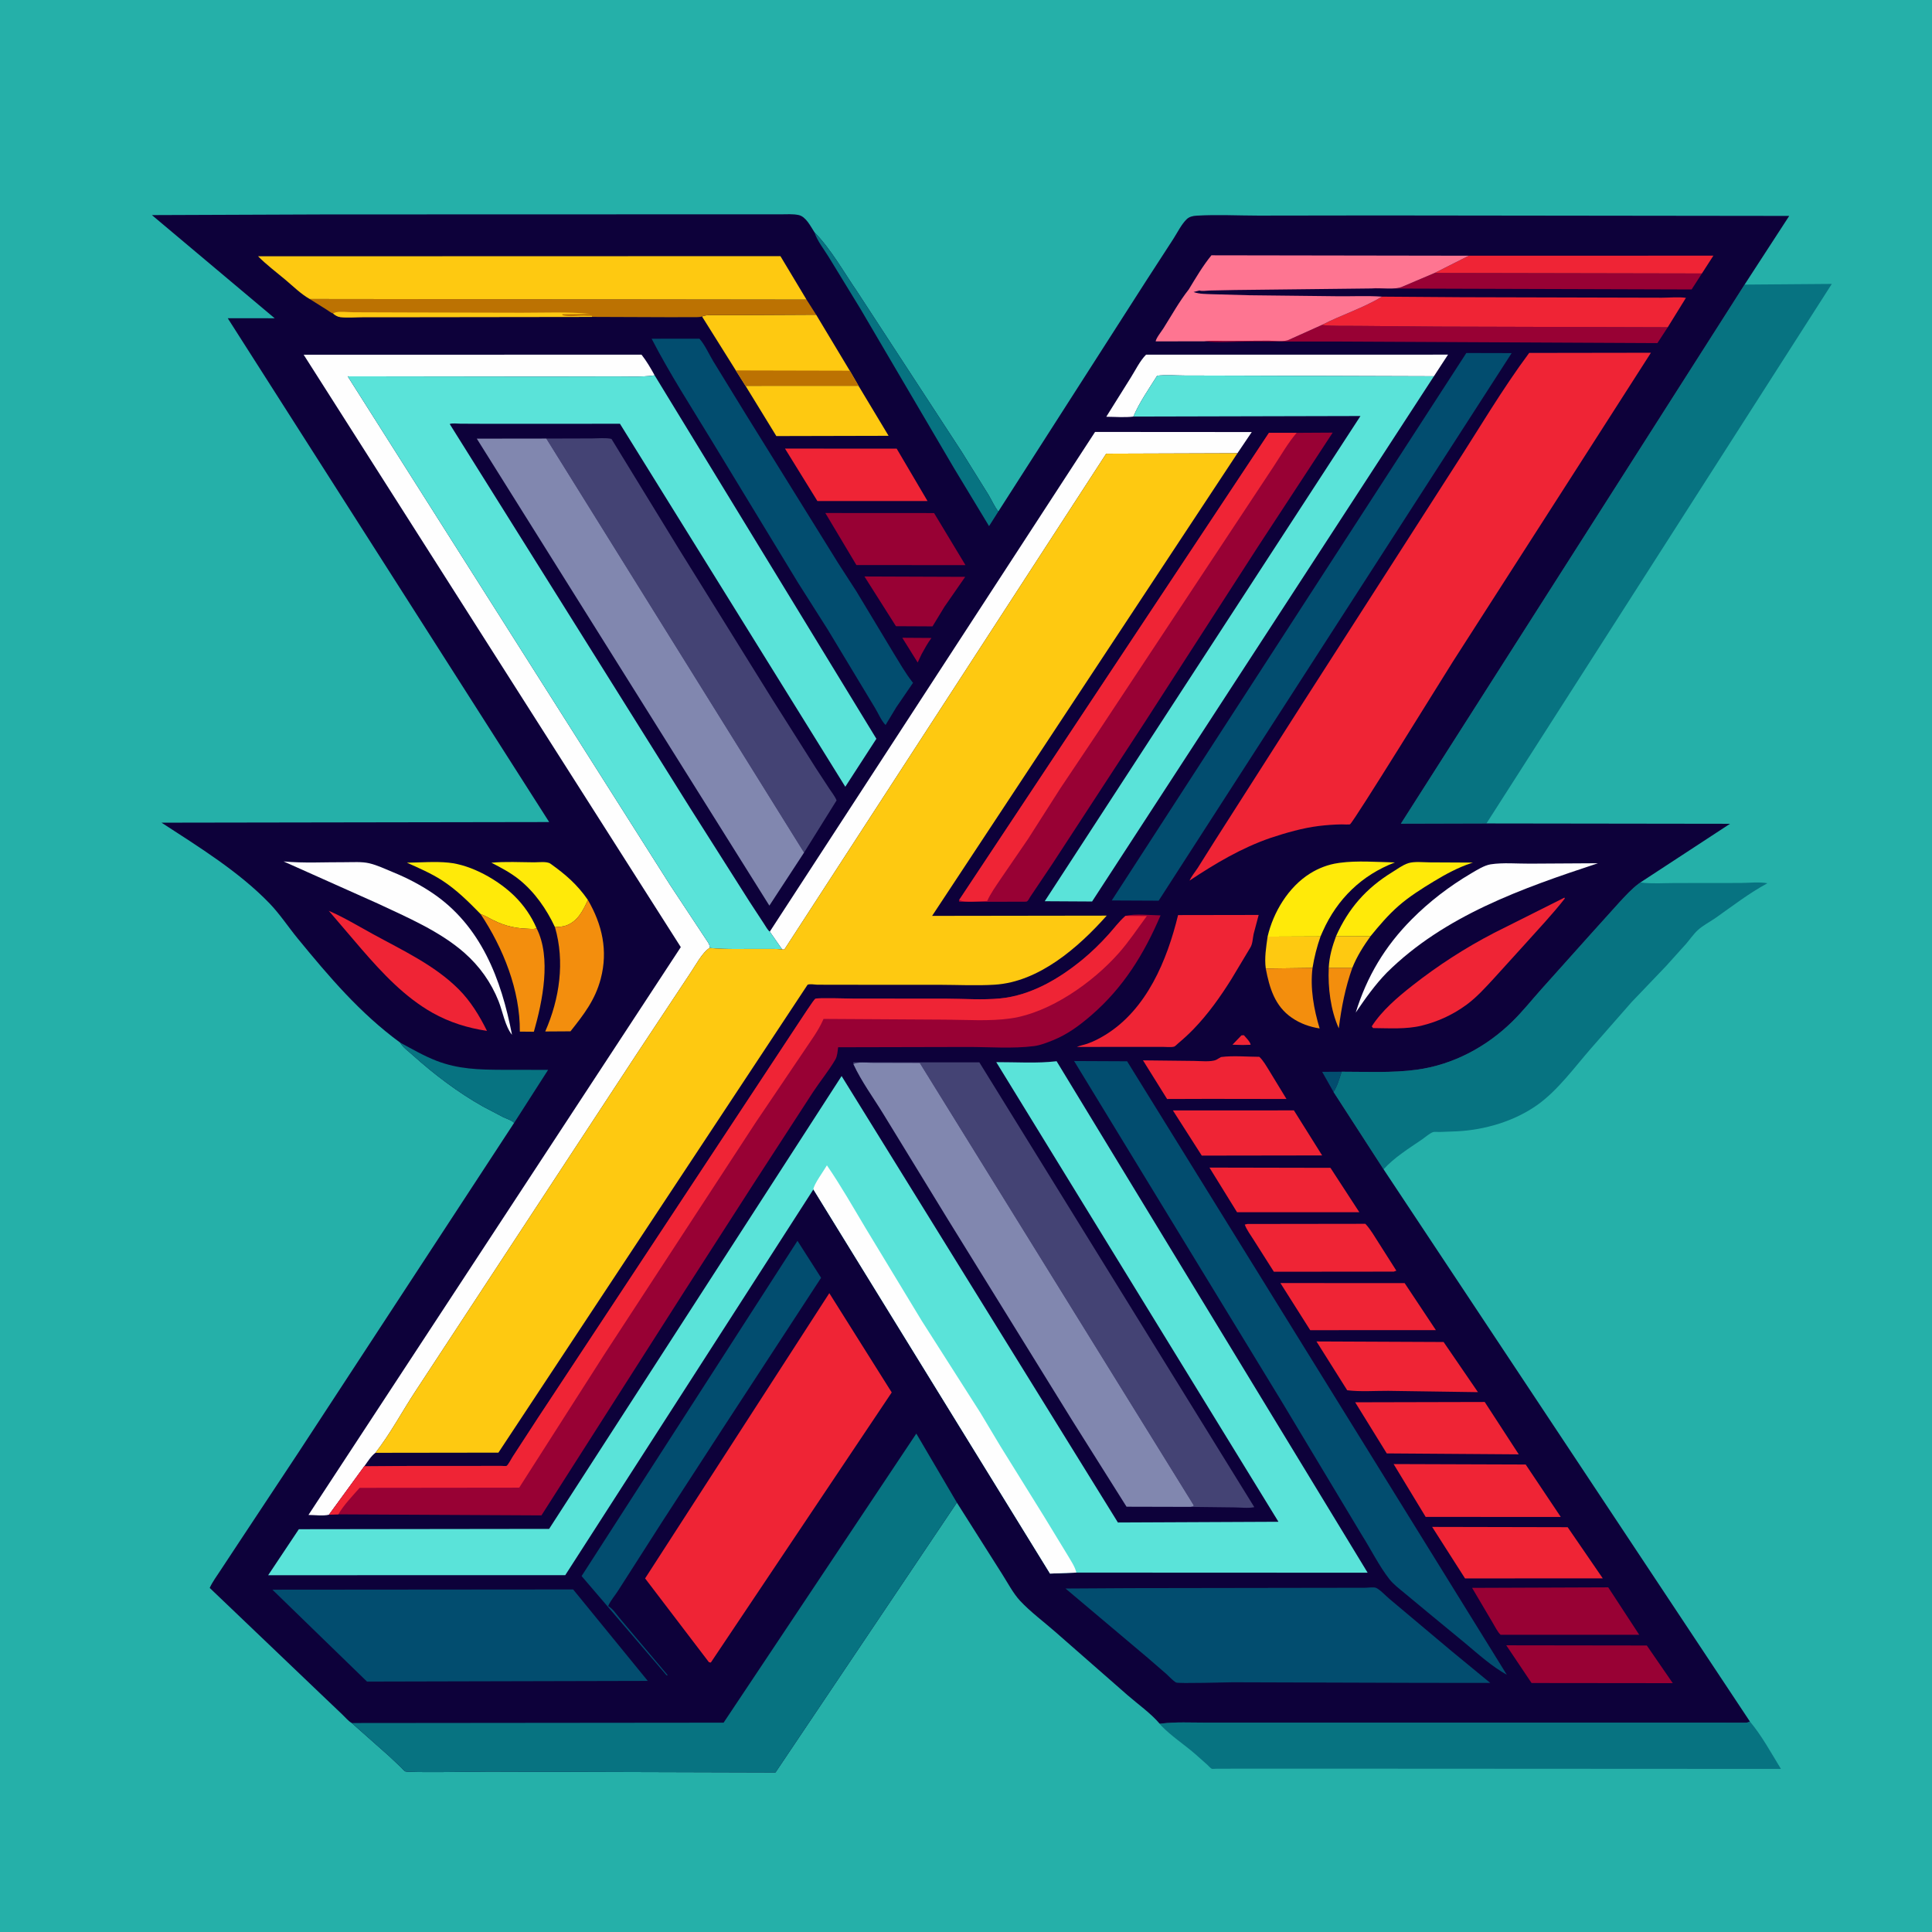 <svg version="1.1" xmlns="http://www.w3.org/2000/svg" style="display: block;" viewBox="0 0 2048 2048" width="1024" height="1024">
<path transform="translate(0,0)" fill="rgb(37,176,169)" d="M -0 -0 L 2048 0 L 2048 2048 L -0 2048 L -0 -0 z"/>
<path transform="translate(0,0)" fill="rgb(7,115,129)" d="M 1854.95 1824.85 C 1867.35 1839.56 1877.81 1858.69 1887.86 1875.12 L 1384.77 1874.85 L 1305.3 1874.9 L 1288.77 1874.96 C 1288.12 1874.97 1285.09 1875.23 1284.52 1874.98 C 1283.18 1874.39 1280.93 1871.75 1279.69 1870.63 L 1266.51 1858.96 C 1255.25 1849.22 1241.36 1840.12 1231.17 1829.48 C 1230.1 1828.37 1230.1 1828.3 1229.33 1827.23 L 1230.27 1827.12 L 1231.83 1826.95 C 1246.72 1825.22 1262.28 1826.05 1277.26 1826.04 L 1355.05 1826.04 L 1686.86 1826.07 L 1850.74 1826.08 C 1852.37 1826.04 1853.52 1825.61 1854.95 1824.85 z"/>
<path transform="translate(0,0)" fill="rgb(7,115,129)" d="M 1422.26 1136.07 C 1448.46 1136.03 1476.01 1137.49 1502 1133.92 C 1540.37 1128.64 1575.63 1109.86 1603.18 1082.81 C 1614.08 1072.11 1623.69 1060.04 1633.86 1048.65 L 1686.15 990.276 L 1716.56 956.552 C 1723.01 949.615 1729.63 942.263 1737.26 936.599 L 1738.88 935.433 L 1739.86 935.568 C 1751.44 937.019 1763.84 936.069 1775.54 936.061 L 1844.91 935.982 C 1853.88 935.968 1864.85 934.62 1873.55 936.282 C 1854.22 946.736 1836.86 960.152 1818.95 972.794 C 1812.75 977.171 1805.32 980.84 1799.77 985.96 C 1795.21 990.167 1791.42 995.755 1787.36 1000.47 L 1766.06 1024.12 L 1729.52 1062.32 L 1686.7 1111.14 C 1669.23 1131.15 1651.65 1155.52 1630 1171.02 C 1605.66 1188.45 1573.95 1197.82 1544.25 1199.25 L 1526.17 1199.94 C 1524.38 1200 1520.54 1199.57 1519.06 1200.08 C 1515.55 1201.3 1510.55 1205.69 1507.33 1207.9 C 1493.51 1217.38 1477.92 1226.99 1466.64 1239.52 L 1413.61 1157.53 C 1417.85 1150.95 1419.82 1143.45 1422.26 1136.07 z"/>
<path transform="translate(0,0)" fill="rgb(7,115,129)" d="M 1849.34 301.686 L 1941.79 300.968 L 1575.69 872.899 L 1484.99 873.144 L 1849.34 301.686 z"/>
<path transform="translate(0,0)" fill="rgb(13,1,58)" d="M 424.203 1105.24 C 381.588 1074.02 349.056 1035.62 315.768 995.06 C 305.716 982.813 296.71 969.024 285.744 957.645 C 253.252 923.927 210.33 897.504 171.234 872.074 L 582.158 871.416 L 241.407 337.323 L 291.17 337.384 L 161.057 228.009 L 345.724 227.304 L 675.254 227.213 L 796.094 227.177 L 827.532 227.201 C 833.697 227.213 840.468 226.651 846.5 227.925 C 854.353 229.585 859.194 239.84 863.306 246.138 C 880.845 264.084 893.997 287.76 908.167 308.378 L 1019.39 478.812 L 1047.62 524.141 C 1051.14 529.91 1054.07 536.998 1058.3 542.178 L 1214.76 298.028 L 1243.69 253.394 C 1247.95 246.777 1252.3 237.861 1257.85 232.461 C 1260.74 229.643 1264.61 228.843 1268.5 228.609 C 1290.01 227.317 1312.35 228.529 1333.95 228.547 L 1460.75 228.374 L 1896.64 228.89 L 1849.34 301.686 L 1484.99 873.144 L 1575.69 872.899 L 1833.9 873.252 L 1738.88 935.433 L 1737.26 936.599 C 1729.63 942.263 1723.01 949.615 1716.56 956.552 L 1686.15 990.276 L 1633.86 1048.65 C 1623.69 1060.04 1614.08 1072.11 1603.18 1082.81 C 1575.63 1109.86 1540.37 1128.64 1502 1133.92 C 1476.01 1137.49 1448.46 1136.03 1422.26 1136.07 C 1419.82 1143.45 1417.85 1150.95 1413.61 1157.53 L 1466.64 1239.52 L 1854.95 1824.85 C 1853.52 1825.61 1852.37 1826.04 1850.74 1826.08 L 1686.86 1826.07 L 1355.05 1826.04 L 1277.26 1826.04 C 1262.28 1826.05 1246.72 1825.22 1231.83 1826.95 L 1230.27 1827.12 L 1229.33 1827.23 C 1219.95 1816.15 1206.16 1806.46 1195.11 1796.83 L 1118.58 1729.78 C 1106.42 1719.12 1092.3 1708.66 1081.35 1696.92 C 1073.96 1689 1068.13 1677.67 1062.22 1668.44 L 1014.32 1592.82 L 822.059 1878.87 L 518.208 1877.98 C 509.556 1877.99 432.589 1879.31 429.514 1877.73 C 428.22 1877.06 426.077 1874.43 424.942 1873.34 L 412.517 1861.62 L 372.831 1826.47 C 369.483 1824.61 365.753 1820.2 362.942 1817.52 L 338.753 1794.48 L 222.304 1683.26 C 225.1 1676.97 229.636 1670.95 233.395 1665.16 L 253.755 1634.31 L 316.3 1539.8 L 545.007 1190.25 C 542.16 1187.31 537.05 1185.96 533.353 1184.18 L 512.108 1173.02 C 485.566 1158.15 459.96 1138.67 437.339 1118.35 C 432.691 1114.17 427.479 1110.65 424.203 1105.24 z"/>
<path transform="translate(0,0)" fill="rgb(239,36,53)" d="M 1316.01 1097.5 L 1318.61 1097.38 C 1320.81 1100.1 1325.24 1104.14 1325.75 1107.5 L 1317.33 1107.73 L 1306.47 1107.44 L 1316.01 1097.5 z"/>
<path transform="translate(0,0)" fill="rgb(2,77,111)" d="M 1413.61 1157.53 L 1401.53 1136.19 L 1422.26 1136.07 C 1419.82 1143.45 1417.85 1150.95 1413.61 1157.53 z"/>
<path transform="translate(0,0)" fill="rgb(152,1,52)" d="M 956.456 676.06 L 987.389 676.266 C 983.351 681.686 980.196 687.465 976.963 693.386 L 972.775 702.29 L 956.456 676.06 z"/>
<path transform="translate(0,0)" fill="rgb(243,142,13)" d="M 1408.52 1025.96 L 1433.51 1025.96 C 1426.03 1046.95 1421.94 1068.02 1419.17 1090.08 C 1410.41 1070.55 1407.6 1047.1 1408.52 1025.96 z"/>
<path transform="translate(0,0)" fill="rgb(254,201,17)" d="M 1416.29 992.308 L 1452.76 992.472 C 1445.19 1003.13 1438.37 1013.76 1433.51 1025.96 L 1408.52 1025.96 C 1409.11 1014.11 1412.18 1003.38 1416.29 992.308 z"/>
<path transform="translate(0,0)" fill="rgb(254,201,17)" d="M 1343.7 992.892 L 1399.82 992.662 C 1395.94 1003.66 1393.2 1014.56 1391.32 1026.06 L 1341.77 1026.71 C 1340.25 1015.27 1342.14 1004.22 1343.7 992.892 z"/>
<path transform="translate(0,0)" fill="rgb(243,142,13)" d="M 1341.77 1026.71 L 1391.32 1026.06 C 1388.67 1047.53 1392.67 1069.71 1398.88 1090.2 C 1388.19 1088.51 1378.4 1085.04 1369.42 1078.89 C 1351.27 1066.44 1345.71 1047.19 1341.77 1026.71 z"/>
<path transform="translate(0,0)" fill="rgb(255,234,9)" d="M 588.271 982.778 C 579.438 963.828 566.815 945.625 550.413 932.444 C 541.395 925.198 531.156 919.754 520.894 914.524 C 535.715 913.085 551.507 914.037 566.421 914.093 C 570.823 914.11 579.812 912.913 583.446 915.507 C 599.551 927.001 611.834 937.558 623.201 953.98 C 618.172 965.035 612.584 976.48 600.352 981.029 C 596.649 982.406 592.185 982.532 588.271 982.778 z"/>
<path transform="translate(0,0)" fill="rgb(255,234,9)" d="M 509.415 968.904 C 496.67 955.858 483.852 943.079 468.426 933.14 C 456.952 925.748 443.8 920.045 431.34 914.485 C 445.708 914.321 461.256 913.006 475.497 914.441 C 500.112 916.922 528.208 932.966 545.5 949.967 C 555.207 959.51 563.438 971.393 568.764 983.932 L 567.92 984.286 C 565.238 985.094 561.363 984.54 558.526 984.446 C 543.189 983.937 531.039 980.174 517.537 972.65 C 515.135 971.312 512.856 970.195 510.281 969.222 L 509.415 968.904 z"/>
<path transform="translate(0,0)" fill="rgb(152,1,52)" d="M 916.353 611.082 L 1023.15 611.48 L 1001.16 643.193 L 988.497 663.992 L 949.744 663.796 L 916.353 611.082 z"/>
<path transform="translate(0,0)" fill="rgb(243,142,13)" d="M 509.415 968.904 L 510.281 969.222 C 512.856 970.195 515.135 971.312 517.537 972.65 C 531.039 980.174 543.189 983.937 558.526 984.446 C 561.363 984.54 565.238 985.094 567.92 984.286 L 568.764 983.932 C 584.718 1015.24 575.061 1061.63 565.934 1093.69 L 551.039 1093.55 C 551.493 1049.76 533.283 1004.76 509.415 968.904 z"/>
<path transform="translate(0,0)" fill="rgb(255,234,9)" d="M 1416.29 992.308 C 1429.47 962.903 1448.11 941.6 1475.77 924.575 C 1480.8 921.478 1487.03 916.868 1492.63 915.056 C 1499.18 912.933 1508.87 914.115 1515.8 914.147 L 1561.43 914.377 L 1559.63 914.951 C 1545.91 919.402 1532.26 926.801 1519.96 934.266 C 1507 942.127 1493.85 950.389 1482.43 960.392 C 1471.36 970.081 1462.04 981.134 1452.76 992.472 L 1416.29 992.308 z"/>
<path transform="translate(0,0)" fill="rgb(7,115,129)" d="M 863.306 246.138 C 880.845 264.084 893.997 287.76 908.167 308.378 L 1019.39 478.812 L 1047.62 524.141 C 1051.14 529.91 1054.07 536.998 1058.3 542.178 L 1048.44 557.711 L 1011.45 496.531 L 912.019 327.29 L 878.543 272.536 C 873.402 264.159 866.334 255.477 863.306 246.138 z"/>
<path transform="translate(0,0)" fill="rgb(7,115,129)" d="M 424.203 1105.24 C 436.98 1112.06 449.286 1119.31 462.844 1124.54 C 485.672 1133.34 507.847 1133.94 531.997 1134.03 L 581.022 1134.1 L 545.063 1190.24 L 545.007 1190.25 C 542.16 1187.31 537.05 1185.96 533.353 1184.18 L 512.108 1173.02 C 485.566 1158.15 459.96 1138.67 437.339 1118.35 C 432.691 1114.17 427.479 1110.65 424.203 1105.24 z"/>
<path transform="translate(0,0)" fill="rgb(255,234,9)" d="M 1343.7 992.892 C 1349.66 967.009 1365.78 940.274 1388.67 925.963 C 1397.7 920.312 1407.94 916.344 1418.5 914.872 L 1420.19 914.618 C 1438.6 912.063 1460.04 913.817 1478.69 914.215 C 1443.52 927.601 1417.5 952.998 1402.22 987.174 L 1399.82 992.662 L 1343.7 992.892 z"/>
<path transform="translate(0,0)" fill="rgb(152,1,52)" d="M 1453.88 305.779 C 1463.53 304.645 1478.78 307.824 1487.28 303.581 L 1520.77 289.338 L 1804.09 289.896 L 1793.19 306.84 L 1453.88 305.779 z"/>
<path transform="translate(0,0)" fill="rgb(243,142,13)" d="M 623.201 953.98 C 638.343 980.06 644.679 1007.72 636.81 1037.55 C 630.871 1060.05 618.912 1075.35 604.743 1093.24 L 577.972 1093.41 C 593.19 1058.81 598.941 1019.46 588.271 982.778 C 592.185 982.532 596.649 982.406 600.352 981.029 C 612.584 976.48 618.172 965.035 623.201 953.98 z"/>
<path transform="translate(0,0)" fill="rgb(239,36,53)" d="M 1557.04 271.064 L 1816.28 271.003 L 1804.09 289.896 L 1520.77 289.338 L 1557.04 271.064 z"/>
<path transform="translate(0,0)" fill="rgb(239,36,53)" d="M 348.502 965.479 C 364.592 972.455 379.654 981.569 395 990.005 C 426.362 1007.24 460.61 1023 486.223 1048.64 C 498.922 1061.35 508.279 1076.77 516.213 1092.78 C 495.836 1089.75 476.448 1083.73 458.438 1073.59 C 429.042 1057.04 405.343 1031.56 383.44 1006.34 L 348.502 965.479 z"/>
<path transform="translate(0,0)" fill="rgb(239,36,53)" d="M 1294.32 1120.5 C 1307.14 1118.83 1321.9 1120.24 1334.92 1120.27 C 1339.19 1124.21 1342.52 1130.34 1345.61 1135.25 L 1363.72 1164.97 L 1281.5 1164.85 L 1237.16 1164.99 L 1211.61 1124.01 L 1265.54 1124.61 C 1271.79 1124.63 1283.7 1125.98 1289.25 1123.44 L 1292.66 1121.47 L 1294.32 1120.5 z"/>
<path transform="translate(0,0)" fill="rgb(152,1,52)" d="M 1596.7 1744.09 L 1745.7 1744.29 L 1773.21 1784.22 L 1623.52 1784.06 L 1596.7 1744.09 z"/>
<path transform="translate(0,0)" fill="rgb(239,36,53)" d="M 1243.31 1177.08 L 1371.6 1177.05 L 1401.52 1224.8 L 1273.93 1224.99 L 1243.31 1177.08 z"/>
<path transform="translate(0,0)" fill="rgb(239,36,53)" d="M 1282.07 1237.69 L 1410.33 1237.95 L 1440.96 1285.02 L 1311.29 1284.98 L 1282.07 1237.69 z"/>
<path transform="translate(0,0)" fill="rgb(152,1,52)" d="M 1401.09 344.513 C 1414.14 345.945 1427.84 345.279 1441 345.481 L 1523.85 346.207 L 1767.89 346.896 L 1756.92 363.701 L 1421.31 362.052 L 1325.03 361.996 C 1309.32 362.029 1292.26 363.436 1276.69 361.791 C 1283.9 360.813 1291.93 361.456 1299.22 361.407 L 1344.74 361.149 C 1350.33 361.14 1361.51 362.609 1366.28 360.189 L 1401.09 344.513 z"/>
<path transform="translate(0,0)" fill="rgb(254,201,17)" d="M 790.288 408.977 L 910.048 408.946 L 941.936 461.974 L 822.946 462.253 L 790.288 408.977 z"/>
<path transform="translate(0,0)" fill="rgb(152,1,52)" d="M 874.882 543.803 L 990.162 543.871 L 1023.45 599.074 L 907.822 598.976 L 874.882 543.803 z"/>
<path transform="translate(0,0)" fill="rgb(239,36,53)" d="M 832.123 475.516 L 950.531 475.599 L 983.222 531.124 L 866.451 531.092 L 832.123 475.516 z"/>
<path transform="translate(0,0)" fill="rgb(239,36,53)" d="M 1322.28 1297.47 L 1447.35 1297.3 C 1452.85 1303.13 1457.09 1310.71 1461.44 1317.45 L 1480.19 1346.96 L 1477.5 1347.97 L 1350.35 1348.1 L 1328.85 1314.21 C 1325.77 1309.25 1321.43 1303.54 1319.5 1298.1 L 1322.28 1297.47 z"/>
<path transform="translate(0,0)" fill="rgb(239,36,53)" d="M 1357.28 1360.09 L 1489 1360.17 L 1522.11 1410.01 L 1388.88 1410.04 L 1357.28 1360.09 z"/>
<path transform="translate(0,0)" fill="rgb(254,254,254)" d="M 1621.89 915.5 L 1693.93 915.08 C 1613.97 941.458 1531.32 970.425 1470.2 1030.92 C 1457.67 1043.73 1447.2 1058.59 1437.13 1073.36 C 1449.01 1035.02 1468 1003.23 1496.37 974.631 C 1515.05 955.799 1536.57 939.322 1559.43 925.864 C 1565.25 922.436 1573.4 917.266 1580.16 916.219 C 1593.17 914.203 1608.6 915.59 1621.89 915.5 z"/>
<path transform="translate(0,0)" fill="rgb(254,254,254)" d="M 300.608 913.148 C 321.828 915.188 344.191 913.859 365.556 913.976 C 373.876 914.021 383.402 913.226 391.5 915.132 C 400.021 917.138 408.566 921.279 416.69 924.603 C 431.2 930.541 445.053 937.694 458.087 946.44 C 509.814 981.151 531.414 1037.98 542.736 1096.91 C 535.378 1087.88 532.864 1072.19 528.51 1061.25 C 520.606 1041.4 508.36 1024.2 492.328 1010.08 C 466.32 987.183 431.477 972.313 400.347 957.716 L 300.608 913.148 z"/>
<path transform="translate(0,0)" fill="rgb(239,36,53)" d="M 1395.51 1421.98 L 1530.29 1422.58 L 1566.69 1475.74 L 1471.6 1474.36 C 1457.51 1474.28 1442.01 1475.48 1428.08 1473.73 L 1395.51 1421.98 z"/>
<path transform="translate(0,0)" fill="rgb(152,1,52)" d="M 1560.49 1683.21 L 1704.79 1682.65 L 1737.66 1732.95 L 1590.72 1732.96 C 1587.36 1729.86 1584.79 1724.17 1582.34 1720.23 L 1560.49 1683.21 z"/>
<path transform="translate(0,0)" fill="rgb(239,36,53)" d="M 1436.54 1486.48 L 1573.87 1486.16 L 1609.94 1541.67 L 1470.02 1540.67 L 1436.54 1486.48 z"/>
<path transform="translate(0,0)" fill="rgb(239,36,53)" d="M 1658.4 951.5 L 1658.73 952.501 C 1645.44 969.538 1630.36 985.286 1615.99 1001.42 L 1583.69 1037.02 C 1574.65 1046.82 1565.5 1057.01 1554.73 1064.96 C 1540.41 1075.53 1524.27 1083 1507 1087.22 C 1490.54 1091.25 1472.35 1089.93 1455.5 1089.81 L 1454.11 1087.97 C 1464.95 1071.16 1481.41 1057.15 1497.04 1044.86 C 1524.38 1023.38 1553.11 1004.8 1583.99 988.811 L 1658.4 951.5 z"/>
<path transform="translate(0,0)" fill="rgb(239,36,53)" d="M 1518.13 1618.59 L 1661.79 1618.89 L 1698.99 1673.11 L 1553 1673.19 L 1518.13 1618.59 z"/>
<path transform="translate(0,0)" fill="rgb(239,36,53)" d="M 1477.3 1551.97 L 1617.29 1552.44 L 1654.5 1608.06 L 1511.26 1607.97 L 1477.3 1551.97 z"/>
<path transform="translate(0,0)" fill="rgb(254,254,254)" d="M 1201.41 441.576 C 1192.27 442.774 1181.97 441.806 1172.7 441.78 L 1198.76 400.121 C 1203.62 392.396 1208.42 382.423 1214.88 375.955 L 1534.97 375.928 L 1520.01 398.845 L 1315.52 398.201 L 1255.49 398.05 C 1246.15 398.029 1235.85 397.135 1226.61 398.263 C 1217.9 412.223 1207.85 426.416 1201.41 441.576 z"/>
<path transform="translate(0,0)" fill="rgb(254,201,17)" d="M 865.145 333.608 L 900.781 392.933 L 910.048 408.946 L 790.288 408.977 L 780.003 392.661 L 744.187 335.514 C 747.878 333.723 753.411 334.04 757.471 334.027 L 785.619 334 L 865.145 333.608 z"/>
<path transform="translate(0,0)" fill="rgb(188,114,2)" d="M 900.781 392.933 L 910.048 408.946 L 790.288 408.977 L 780.003 392.661 L 900.781 392.933 z"/>
<path transform="translate(0,0)" fill="rgb(188,114,2)" d="M 328.218 316.925 L 854.902 317.532 L 865.145 333.608 L 785.619 334 L 757.471 334.027 C 753.411 334.04 747.878 333.723 744.187 335.514 C 740.546 336.549 735.918 336.16 732.123 336.197 L 709.307 336.247 L 627.641 335.935 L 442.182 336.175 L 385.612 336.193 C 377.577 336.197 368.597 337.085 360.695 336.133 C 357.774 335.781 355.275 334.178 353.064 332.333 C 351.029 331.755 348.036 329.336 346.169 328.201 L 328.218 316.925 z"/>
<path transform="translate(0,0)" fill="rgb(254,201,17)" d="M 353.064 332.333 C 354.256 331.622 354.439 331.413 356 331.061 C 361.155 329.899 369.598 331.004 375.111 331.01 L 431.667 331.202 L 553.06 331.494 C 576.849 331.515 601.951 330.349 625.594 332.722 L 596.226 333.11 L 596.04 334.048 C 603.051 336.38 614.31 334.093 622 334.755 L 625 334.755 L 627.41 334.866 L 627.641 335.935 L 442.182 336.175 L 385.612 336.193 C 377.577 336.197 368.597 337.085 360.695 336.133 C 357.774 335.781 355.275 334.178 353.064 332.333 z"/>
<path transform="translate(0,0)" fill="rgb(239,36,53)" d="M 1464.94 314.452 L 1549.95 315.057 L 1707.7 315.457 L 1761.66 315.589 C 1769.86 315.58 1779.11 314.584 1787.16 315.734 L 1767.89 346.896 L 1523.85 346.207 L 1441 345.481 C 1427.84 345.279 1414.14 345.945 1401.09 344.513 C 1421.74 333.871 1445.23 326.489 1464.94 314.452 z"/>
<path transform="translate(0,0)" fill="rgb(239,36,53)" d="M 1248.81 970.021 L 1334.25 969.883 L 1328.89 990.087 C 1327.84 994.968 1327.95 1000.64 1325.14 1004.89 L 1305.6 1037.5 C 1293.86 1056.35 1280.55 1075.09 1265.07 1091.05 C 1259.97 1096.31 1254.57 1101.24 1248.96 1105.95 C 1248.11 1106.67 1245.73 1109.13 1244.74 1109.44 C 1241.54 1110.46 1234.84 1109.64 1231.25 1109.72 L 1141.5 1109.79 C 1144.93 1108.29 1148.75 1107.69 1152.31 1106.47 C 1159.13 1104.13 1165.64 1100.77 1171.77 1096.99 C 1215.63 1069.97 1237.15 1017.92 1248.81 970.021 z"/>
<path transform="translate(0,0)" fill="rgb(254,117,145)" d="M 1260.15 306.801 C 1267.58 294.589 1275.1 281.682 1284.17 270.632 L 1557.04 271.064 L 1520.77 289.338 L 1487.28 303.581 C 1478.78 307.824 1463.53 304.645 1453.88 305.779 L 1309.32 307.42 L 1281.9 307.976 C 1279.02 308.065 1274 308.89 1271.45 307.907 L 1265.22 309.561 C 1271.45 311.84 1278.82 311.595 1285.42 311.9 L 1324.15 312.97 L 1418.5 314.035 C 1433.84 314.187 1449.67 313.374 1464.94 314.452 C 1445.23 326.489 1421.74 333.871 1401.09 344.513 L 1366.28 360.189 C 1361.51 362.609 1350.33 361.14 1344.74 361.149 L 1299.22 361.407 C 1291.93 361.456 1283.9 360.813 1276.69 361.791 L 1225.06 361.881 C 1225.43 358.473 1231.18 351.34 1233.23 348.096 C 1241.91 334.392 1250.08 319.504 1260.15 306.801 z"/>
<path transform="translate(0,0)" fill="rgb(2,77,111)" d="M 845.349 1315.31 L 870.394 1354.51 L 766.026 1514.4 L 701.612 1613.62 L 655.885 1685.13 C 652.391 1690.85 647.264 1696.42 644.675 1702.52 C 649.67 1705.43 652.688 1710.31 656.318 1714.69 L 673.195 1734.75 L 707.949 1775.94 L 706.5 1775.81 L 616.517 1670.7 L 845.349 1315.31 z"/>
<path transform="translate(0,0)" fill="rgb(254,254,254)" d="M 816.013 987.57 L 1160.81 457.872 L 1326.92 457.988 L 1311.75 480.452 L 1172.61 480.92 L 831.475 1006.5 C 830.696 1006.51 829.895 1006.63 829.141 1006.44 L 816.013 987.57 z"/>
<path transform="translate(0,0)" fill="rgb(2,77,111)" d="M 690.758 359.064 L 741.4 359.01 C 747.159 365.352 751.557 375.496 756.085 382.954 L 790.946 439.754 L 888.5 596.955 L 908.033 627.211 L 947.044 692 C 953.408 702.339 959.537 713.211 967.02 722.769 L 967.851 723.816 L 950.032 749.851 L 938.744 768.54 C 934.201 764.099 930.706 755.498 927.213 749.871 L 877.416 667.299 L 845.925 617.701 L 753.981 466.39 C 732.434 430.873 709.823 396.027 690.758 359.064 z"/>
<path transform="translate(0,0)" fill="rgb(254,201,17)" d="M 328.218 316.925 C 318.887 311.615 310.468 303.223 302.235 296.321 C 292.728 288.351 282.264 280.519 273.581 271.672 L 827.282 271.52 L 854.902 317.532 L 328.218 316.925 z"/>
<path transform="translate(0,0)" fill="rgb(68,67,116)" d="M 579.124 464.891 L 627.262 464.753 C 633.677 464.772 642.005 463.85 648.17 465.244 L 719.34 581.456 L 818.386 740.847 L 864.493 813.692 L 879.079 836 C 881.63 839.888 885.103 844.146 886.803 848.47 L 852.336 903.77 L 579.124 464.891 z"/>
<path transform="translate(0,0)" fill="rgb(2,77,111)" d="M 1554.37 374.202 L 1602.41 374.316 L 1228.24 954.751 L 1178.51 954.514 L 1554.37 374.202 z"/>
<path transform="translate(0,0)" fill="rgb(68,67,116)" d="M 904.677 1128.16 L 904.557 1126.14 L 1038.16 1126.14 L 1329.61 1597.64 C 1323.4 1599.04 1315.09 1597.95 1308.68 1597.91 L 1262.19 1597.35 L 1265 1596.72 L 1265.46 1595.76 L 974.972 1126.72 L 924.029 1126.59 C 918.927 1126.61 908.879 1125.24 904.677 1128.16 z"/>
<path transform="translate(0,0)" fill="rgb(2,77,111)" d="M 288.769 1685.13 L 607.552 1684.87 L 686.659 1781.82 L 389.025 1782.54 L 288.769 1685.13 z"/>
<path transform="translate(0,0)" fill="rgb(2,77,111)" d="M 1198.36 1683.49 L 1404.56 1683.17 L 1446.73 1683.12 C 1449.6 1683.11 1456 1682.22 1458.44 1683.1 C 1462.33 1684.5 1469.59 1692.19 1473 1695 L 1538.76 1750.26 L 1579.72 1783.94 L 1508.75 1783.91 L 1306.85 1783.28 C 1299.82 1783.3 1249.15 1784.87 1246.69 1783.52 C 1243.37 1781.69 1239.39 1777.17 1236.49 1774.57 L 1216.78 1757.49 L 1129.49 1683.9 L 1198.36 1683.49 z"/>
<path transform="translate(0,0)" fill="rgb(129,135,175)" d="M 904.677 1128.16 C 908.879 1125.24 918.927 1126.61 924.029 1126.59 L 974.972 1126.72 L 1265.46 1595.76 L 1265 1596.72 L 1262.19 1597.35 L 1194.17 1597.18 L 1136.18 1505.06 L 1005.07 1293.08 L 936.633 1181.3 C 925.978 1163.85 913.297 1146.68 904.677 1128.16 z"/>
<path transform="translate(0,0)" fill="rgb(129,135,175)" d="M 852.336 903.77 L 815.559 960.006 L 505.426 464.987 L 579.124 464.891 L 852.336 903.77 z"/>
<path transform="translate(0,0)" fill="rgb(152,1,52)" d="M 1374.5 458.821 L 1412.7 458.591 L 1333.34 579.752 L 1214.62 763.893 L 1115.51 915.81 L 1091.95 950.91 C 1090.91 952.558 1089.84 955.374 1087.86 955.812 L 1017 956.018 C 1016.41 954.398 1016.31 955.09 1016.78 953.934 L 1345.14 458.815 L 1374.5 458.821 z"/>
<path transform="translate(0,0)" fill="rgb(239,36,53)" d="M 1016.78 953.934 L 1345.14 458.815 L 1374.5 458.821 C 1365.23 469.701 1357.98 482.456 1350.15 494.384 L 1309.07 556.501 L 1163.54 776.659 L 1123.68 836.188 L 1089.66 889.513 L 1060.65 931.857 C 1055.7 939.325 1050.14 946.869 1046.5 955.061 C 1040.32 955.112 1021.32 957.218 1016.78 953.934 z"/>
<path transform="translate(0,0)" fill="rgb(2,77,111)" d="M 1138.58 1124.73 L 1194.78 1124.99 L 1597.29 1775.32 C 1581.56 1766.6 1567.03 1753.53 1553.28 1741.97 L 1513.52 1709.21 L 1488.82 1688.71 C 1483.41 1684.2 1477.17 1679.56 1472.81 1673.98 C 1461.78 1659.85 1453.3 1642.5 1443.68 1627.3 L 1358.5 1485.43 L 1138.58 1124.73 z"/>
<path transform="translate(0,0)" fill="rgb(90,227,217)" d="M 1201.41 441.576 C 1207.85 426.416 1217.9 412.223 1226.61 398.263 C 1235.85 397.135 1246.15 398.029 1255.49 398.05 L 1315.52 398.201 L 1520.01 398.845 L 1157.65 955.633 L 1107.46 955.344 L 1442.14 441.002 L 1201.41 441.576 z"/>
<path transform="translate(0,0)" fill="rgb(239,36,53)" d="M 879.101 1370.8 L 945.267 1476.04 L 753.5 1762.38 L 751.5 1762.01 L 683.837 1673.17 L 879.101 1370.8 z"/>
<path transform="translate(0,0)" fill="rgb(254,254,254)" d="M 348.786 1605.61 C 343.08 1607.24 333.155 1605.92 326.981 1605.91 L 721.673 1003.98 L 321.892 376.005 L 680.044 375.972 C 685.353 382.693 689.831 390.343 693.931 397.854 L 692.757 398.035 C 679.694 399.86 665.467 398.976 652.265 399.045 L 575.325 399.195 L 452.582 399.036 L 368.561 398.923 L 428.307 493.166 L 710.016 937.655 L 750.735 999.305 C 751.961 1001.27 752.313 1002.5 752.16 1004.88 C 744.329 1009.69 737.174 1023.64 731.918 1031.28 L 674.696 1117.64 L 440.6 1474.41 C 426.424 1495.91 413.814 1519.81 397.966 1540.04 C 393.253 1543.5 389.658 1549.6 386.178 1554.32 L 348.786 1605.61 z"/>
<path transform="translate(0,0)" fill="rgb(7,115,129)" d="M 372.831 1826.47 L 767.05 1826.1 L 971.333 1519.65 L 1014.32 1592.82 L 822.059 1878.87 L 518.208 1877.98 C 509.556 1877.99 432.589 1879.31 429.514 1877.73 C 428.22 1877.06 426.077 1874.43 424.942 1873.34 L 412.517 1861.62 L 372.831 1826.47 z"/>
<path transform="translate(0,0)" fill="rgb(152,1,52)" d="M 1193.05 970.881 C 1203.81 968.19 1219.04 970.253 1230.23 970.347 C 1212.77 1011.3 1190.78 1046.92 1156.8 1076.27 C 1144.2 1087.14 1131.62 1096.49 1116.09 1102.75 C 1109.93 1105.23 1102.74 1108.07 1096.15 1108.91 C 1073.45 1111.81 1048.71 1109.8 1025.76 1109.83 L 888.447 1110.14 C 887.9 1114.27 887.628 1119.55 885.495 1123.19 C 878.53 1135.09 869.201 1146.4 861.61 1158 L 799.976 1253 L 726.237 1367.69 L 573.964 1606.37 L 358.668 1605.28 L 348.786 1605.61 L 386.178 1554.32 L 431.856 1553.99 L 511.93 1553.94 L 531.622 1553.93 C 532.331 1553.93 536.518 1554.22 536.998 1553.93 C 538.764 1552.88 542.029 1546.37 543.45 1544.22 L 570.44 1502.74 L 847.305 1083.2 C 849.283 1080.34 862.678 1059.49 864.281 1058.72 C 866.905 1057.47 900.445 1058.59 905.738 1058.58 L 1002.14 1058.62 C 1021.18 1058.65 1041.41 1060.21 1060.3 1058.37 C 1092.74 1055.22 1122.7 1037.56 1147.44 1017.23 C 1157.4 1009.04 1166.64 999.943 1175.27 990.369 C 1180.9 984.124 1185.99 977.212 1192.24 971.59 L 1193.05 970.881 z"/>
<path transform="translate(0,0)" fill="rgb(239,36,53)" d="M 1193.05 970.881 L 1215.66 971.045 C 1205.89 984.274 1196.59 998.361 1185.67 1010.66 C 1158.3 1041.48 1113.25 1073.46 1071.52 1079.53 C 1049.12 1082.79 1024.28 1080.96 1001.62 1080.85 L 872.964 1080.08 L 872.363 1081.47 C 867.275 1093.02 858.994 1103.89 852.046 1114.42 L 800.986 1190 L 640.093 1436.52 L 550.379 1576.98 L 381.223 1577.17 C 373.852 1585.59 364.168 1595.55 358.668 1605.28 L 348.786 1605.61 L 386.178 1554.32 L 431.856 1553.99 L 511.93 1553.94 L 531.622 1553.93 C 532.331 1553.93 536.518 1554.22 536.998 1553.93 C 538.764 1552.88 542.029 1546.37 543.45 1544.22 L 570.44 1502.74 L 847.305 1083.2 C 849.283 1080.34 862.678 1059.49 864.281 1058.72 C 866.905 1057.47 900.445 1058.59 905.738 1058.58 L 1002.14 1058.62 C 1021.18 1058.65 1041.41 1060.21 1060.3 1058.37 C 1092.74 1055.22 1122.7 1037.56 1147.44 1017.23 C 1157.4 1009.04 1166.64 999.943 1175.27 990.369 C 1180.9 984.124 1185.99 977.212 1192.24 971.59 L 1193.05 970.881 z"/>
<path transform="translate(0,0)" fill="rgb(239,36,53)" d="M 1621 374.117 L 1750.06 373.926 L 1668.77 500.816 L 1540.4 700.904 C 1529.6 717.91 1435.01 871.288 1431.09 873.779 C 1430.29 874.284 1423.78 873.854 1422.15 873.881 C 1414.06 874.015 1406.04 874.596 1398.01 875.582 C 1380.72 877.708 1363.32 882.774 1346.8 888.23 C 1316.09 898.8 1287.88 915.528 1260.97 933.483 C 1263.06 928.762 1266.89 924.309 1269.71 919.94 L 1287.57 891.562 L 1380.35 746.268 L 1541.36 495.351 C 1567.54 454.982 1592.28 412.683 1621 374.117 z"/>
<path transform="translate(0,0)" fill="rgb(90,227,217)" d="M 693.931 397.854 L 929.006 783.125 L 896.044 833.997 L 657.176 449.208 L 518.855 449.268 L 488.005 449.133 C 485.315 449.118 478.988 448.36 476.736 449.502 L 731.313 856.117 L 794.601 955.916 L 810.02 979.459 C 811.638 981.867 813.729 985.921 816.013 987.57 L 829.141 1006.44 C 822.548 1005.62 815.656 1005.99 809.002 1005.92 C 790.298 1005.72 770.735 1006.66 752.16 1004.88 C 752.313 1002.5 751.961 1001.27 750.735 999.305 L 710.016 937.655 L 428.307 493.166 L 368.561 398.923 L 452.582 399.036 L 575.325 399.195 L 652.265 399.045 C 665.467 398.976 679.694 399.86 692.757 398.035 L 693.931 397.854 z"/>
<path transform="translate(0,0)" fill="rgb(90,227,217)" d="M 862.238 1260.81 L 599.209 1669.72 L 284.268 1669.8 L 316.796 1621.02 L 582.094 1620.68 L 892.13 1140.66 L 1185.02 1613.91 L 1355.2 1613.14 L 1056.08 1125.91 C 1076.96 1125.83 1099.42 1127.41 1120.04 1124.93 L 1449.75 1667.14 L 1140.95 1667.01 L 1113.08 1668.06 L 862.238 1260.81 z"/>
<path transform="translate(0,0)" fill="rgb(254,254,254)" d="M 862.238 1260.81 C 862.256 1255.93 873.783 1240.35 876.556 1235.32 C 891.382 1256.86 904.362 1279.79 917.8 1302.22 L 977.018 1400 L 1039.19 1497.5 L 1060.47 1533.04 L 1107.03 1608 L 1132.1 1649.17 C 1135.25 1654.64 1139.64 1660.83 1140.95 1667.01 L 1113.08 1668.06 L 862.238 1260.81 z"/>
<path transform="translate(0,0)" fill="rgb(254,201,17)" d="M 829.141 1006.44 C 829.895 1006.63 830.696 1006.51 831.475 1006.5 L 1172.61 480.92 L 1311.75 480.452 L 988.081 970.867 L 1173.17 970.608 C 1143.22 1004.29 1101.37 1040.93 1054.35 1043.82 C 1035.23 1045 1015.41 1043.97 996.223 1043.93 L 887.977 1043.9 L 866.305 1043.83 C 863.066 1043.73 859.139 1042.79 856.09 1043.83 L 528.337 1539.86 L 397.966 1540.04 C 413.814 1519.81 426.424 1495.91 440.6 1474.41 L 674.696 1117.64 L 731.918 1031.28 C 737.174 1023.64 744.329 1009.69 752.16 1004.88 C 770.735 1006.66 790.298 1005.72 809.002 1005.92 C 815.656 1005.99 822.548 1005.62 829.141 1006.44 z"/>
</svg>